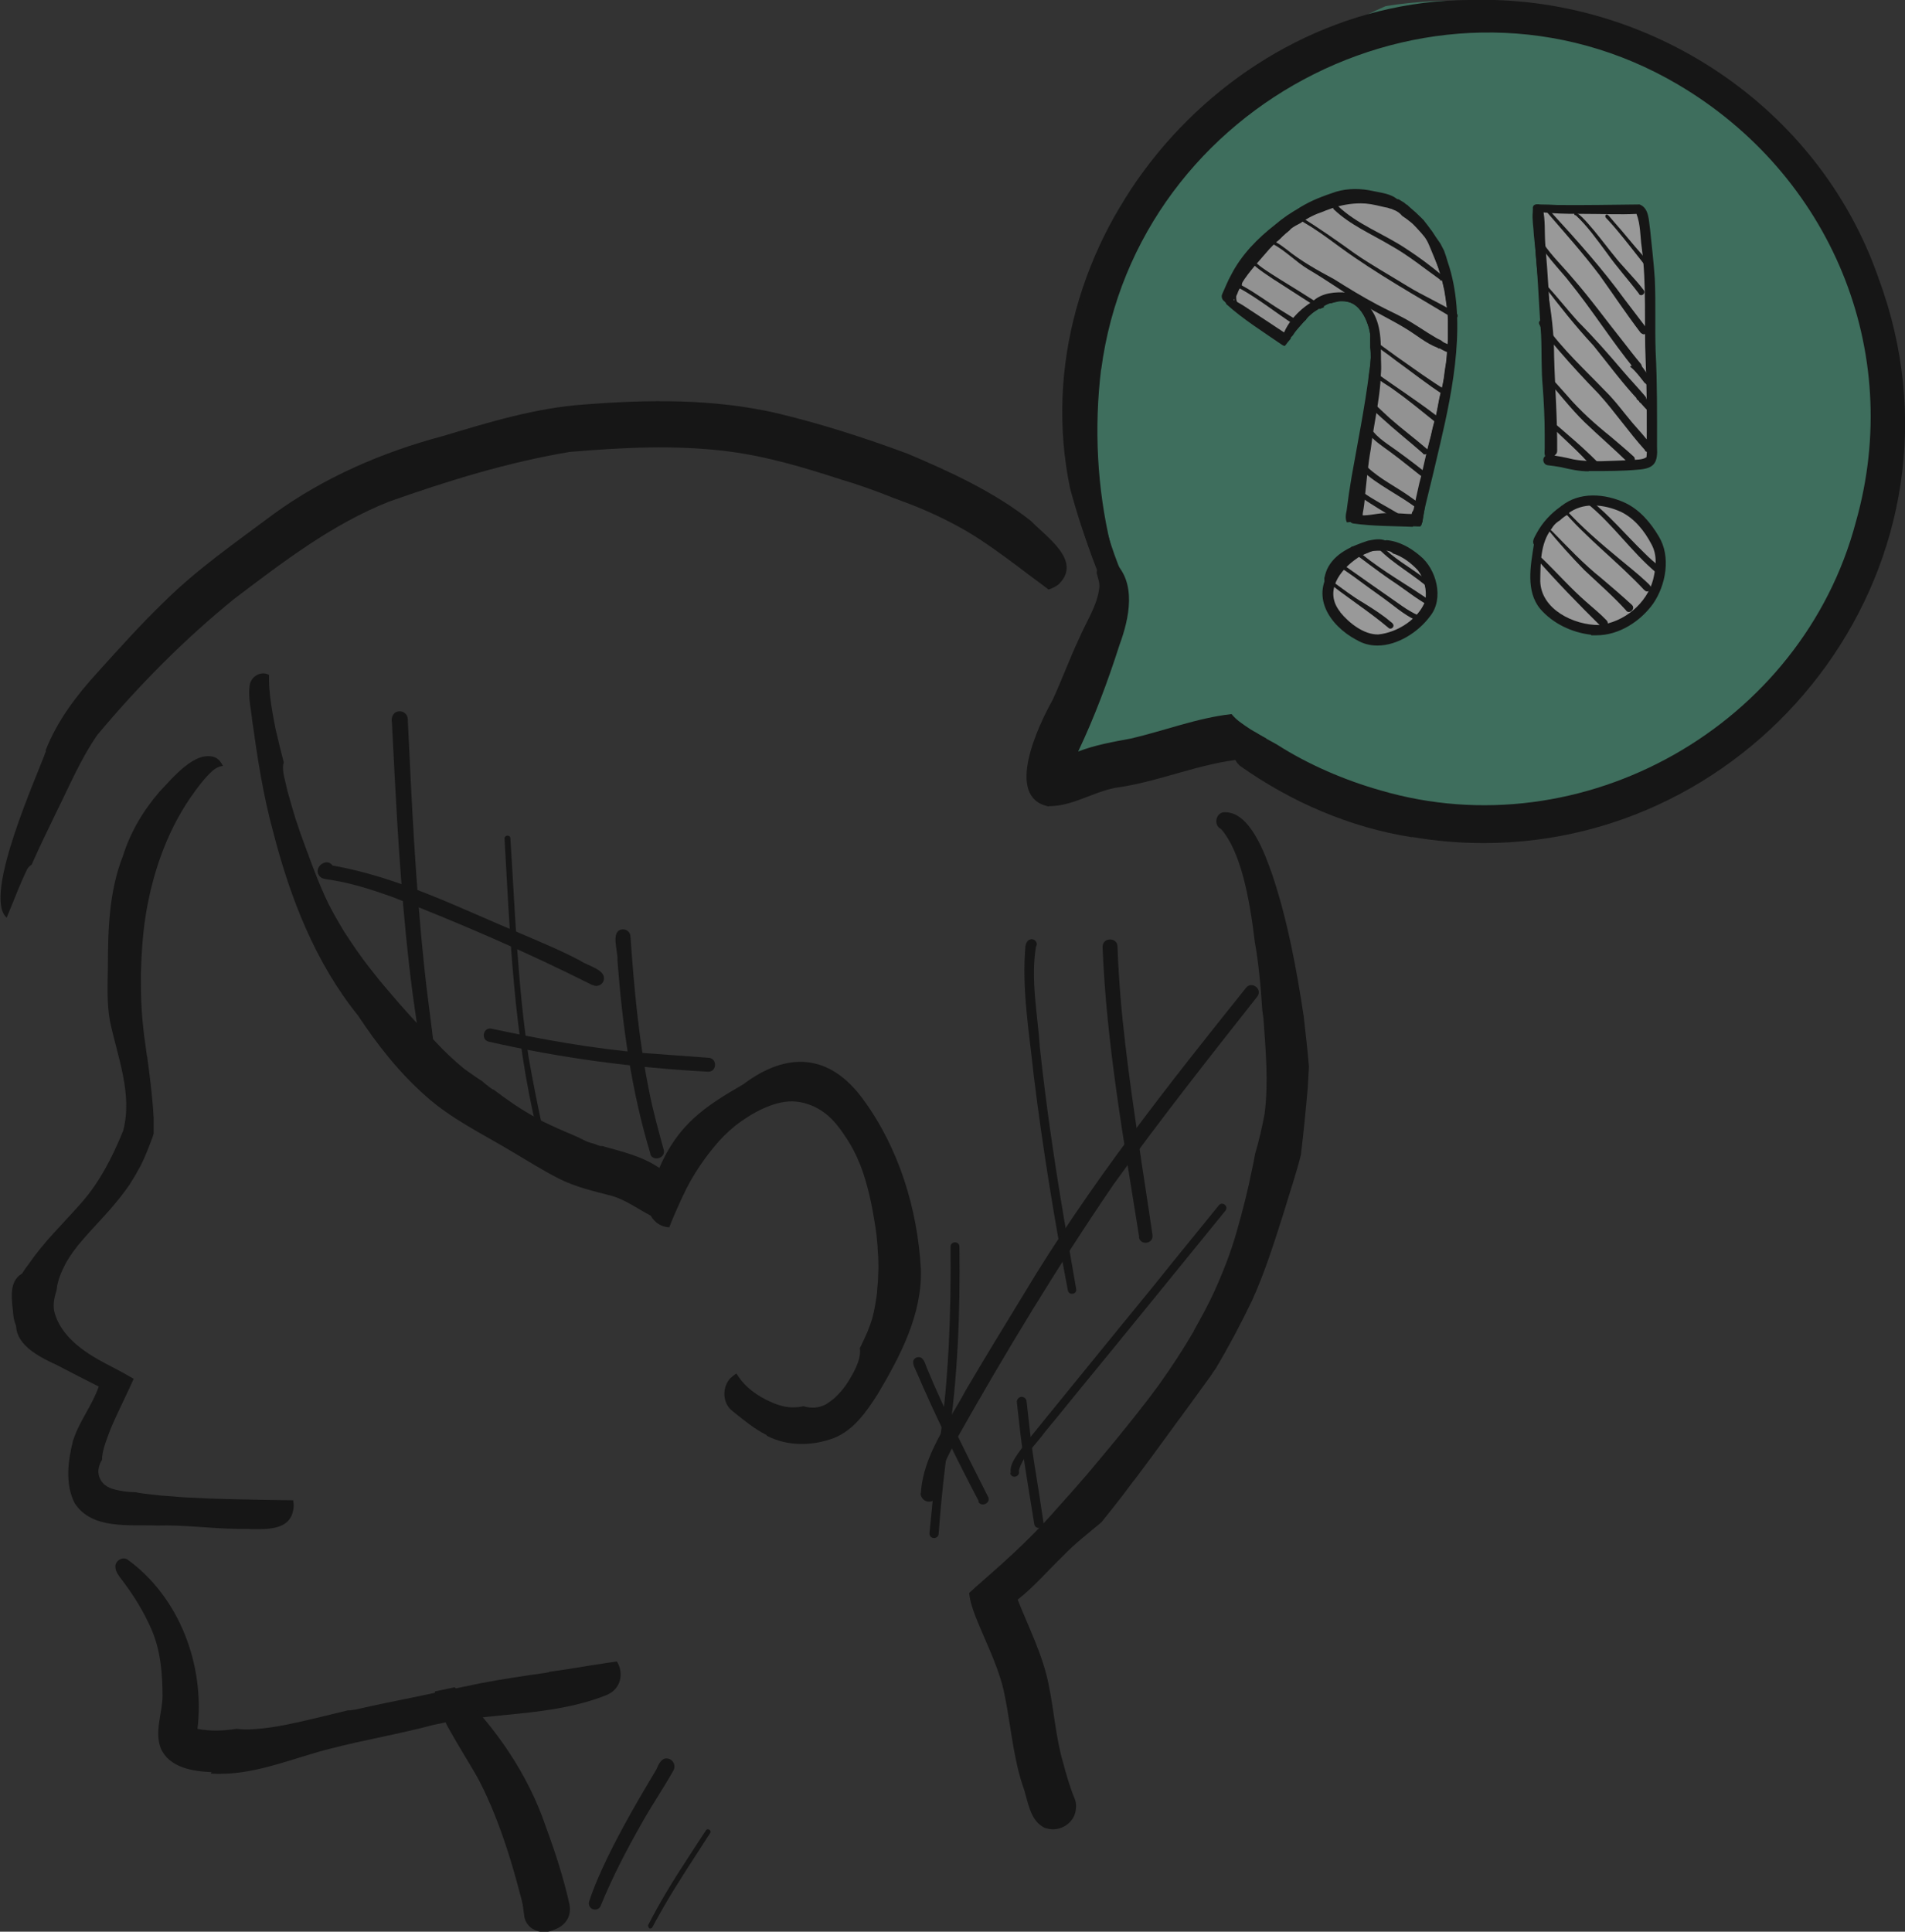 <svg xmlns="http://www.w3.org/2000/svg" id="Ebene_2" viewBox="0 0 68.68 69.63"><rect x="0" y="0" width="68.68" height="69.63" fill="#333333" stroke="none"/><defs><style>.cls-1{fill:#f2f2f2;}.cls-2{fill:#fff;}.cls-3{fill:#161616;}.cls-4{fill:#49aa87;}.cls-5{opacity:.5;}</style></defs><g id="color" class="cls-5"><path class="cls-4" d="m39.63,9.4s-2.43,4.7.31,11.07l-2.3,6.95,6.04-1.16s10.34,6.37,17.69.58c0,0,11.74-7.94,3.06-21.33,0,0-5.54-6.7-14.47-5.29,0,0-9.34,3.97-10.34,9.18Z"></path><path class="cls-1" d="m44.22,10.71l2.1,1.52,1.3-1.3,1.41-.17.66,1.74-.83,6.15,2.09.11,1.1-4.27.4-3.01-.68-2.7-1.79-1.71-2.81.39s-2.26,1.35-2.95,3.25"></path><circle class="cls-2" cx="49.66" cy="21.39" r="1.75"></circle><circle class="cls-2" cx="57.57" cy="20.43" r="2.26"></circle><path class="cls-2" d="m55.52,7.6l.48,9.03,3.47.07s.33-8.94-.37-9.08h-3.58Z"></path></g><g id="ICONS_Sonstiges"><path class="cls-3" d="m9,55.11c-.16,0-.31,0-.45,0-.96-.01-1.91-.15-2.88-.12-1-.04-2.36.16-2.98-.81-.35-.69-.24-1.52-.06-2.24.22-.7.69-1.27.93-1.96-.5-.25-1-.51-1.5-.77-.79-.36-1.82-.9-1.37-1.93-.31-.62-.05-1.22.35-1.72.53-.78,1.21-1.43,1.83-2.13.7-.77,1.18-1.71,1.57-2.67.35-1.33-.21-2.68-.48-3.97-.11-.63-.08-1.28-.07-1.92,0-1.35.04-2.74.54-4.01.27-.86.73-1.64,1.32-2.32.45-.47,1.28-1.51,2-1.24.14.06.22.18.29.31-.19.01-.35.14-.48.27-.2.2-.37.42-.53.64-.93,1.26-1.48,2.77-1.75,4.31-.13.75-.18,1.51-.2,2.27,0,.38,0,.77.02,1.15.02.4.06.79.11,1.19,0,0,0-.02,0-.02.03.22.06.44.09.67,0-.02,0-.04,0-.05.1.75.2,1.51.24,2.27,0,.18,0,.37,0,.55-.02.07-.04.14-.07.21-.12.32-.24.63-.39.93,0,0,0,0,0,0,0,0,0,0,0,0-.12.22-.24.44-.38.65,0,0,0,0,0,0,0,0,0,0,0,0,0,0,0,0,0,.01-.23.34-.49.66-.76.97,0,0,0,0,0,0-.31.35-.64.69-.95,1.05-.23.26-.45.55-.62.86-.16.3-.3.63-.33.97-.09.28-.15.57-.06.85.23.75.89,1.26,1.55,1.64.3.17.61.32.92.49.12.07.24.14.37.21-.05.1-.09.21-.14.31-.14.3-.28.59-.42.89-.14.3-.28.6-.39.92-.09.25-.19.52-.19.8,0,0,0,0,0,0-.07.1-.11.22-.13.35-.02.18.04.35.16.49.09.1.22.17.35.21.17.05.34.08.51.1.11.01.22.02.33.02.01,0,.03,0,.04.01.14.03.28.04.42.06.15.02.3.03.45.05.14.01.28.02.42.03.18.02.36.03.54.04.53.03,1.06.05,1.59.06.73.02,1.47.03,2.21.04.01.06.02.13.02.19-.03.75-.65.85-1.27.85-.1,0-.2,0-.3,0Z"></path><path class="cls-3" d="m5.09,42.01s0,0,0,0c0,0,0,0,0,0,0,.01-.01.03-.02.04,0,0,0-.02.01-.03Z"></path><path class="cls-3" d="m1.64,27.06c.42-1.08,1.13-2.01,1.91-2.86.77-.85,1.54-1.71,2.36-2.5,1.2-1.19,2.59-2.15,3.94-3.16,1.83-1.33,3.93-2.24,6.11-2.82,1.67-.5,3.36-1.02,5.11-1.14,2.31-.18,4.65-.21,6.92.31,1.6.38,3.18.89,4.72,1.46,1.56.66,3.13,1.38,4.46,2.43.56.58,1.86,1.44,1,2.28-.13.1-.26.16-.37.19-.1-.08-.2-.15-.3-.23,0,0,0,0,0,0,0,0,0,0,0,0,0,0,0,0,0,0,0,0,0,0,0,0,0,0-.02-.01-.03-.02h0s0,0,0,0c0,0,0,0,0,0h0c-.13-.1-.26-.19-.39-.29.01.01.03.02.04.03-.3-.23-.61-.46-.91-.68.01,0,.03.02.04.03-.05-.04-.1-.07-.15-.11.01.01.03.02.04.03-.53-.39-1.08-.76-1.66-1.07-.6-.32-1.22-.6-1.86-.84.02,0,.03.01.05.02-.16-.06-.32-.12-.48-.18-.62-.25-1.24-.47-1.88-.66-1.36-.44-2.66-.83-4.06-1.01-1.89-.24-3.81-.14-5.71.02-2.22.37-4.39,1.04-6.51,1.79-2.07.82-3.83,2.18-5.59,3.51-1.8,1.46-3.45,3.13-4.93,4.9-.61.88-1.02,1.87-1.5,2.83-.29.61-.6,1.23-.87,1.85-.07.04-.13.1-.17.18-.21.44-.39.89-.57,1.34-.05.13-.11.26-.16.39-.89-.79,1.17-5.27,1.42-6.02Z"></path><path class="cls-3" d="m7.63,63.88c-.68-.03-1.52-.16-1.83-.85-.24-.61.05-1.26.06-1.88,0-.82-.07-1.66-.4-2.42-.28-.64-.65-1.24-1.08-1.8-.1-.13-.21-.27-.22-.44-.02-.22.24-.39.43-.28h0c1.89,1.37,2.8,3.82,2.53,6.11.47.09.94.07,1.39,0,.02,0,.03,0,.05,0,.09.01.19.02.28.02.1,0,.2,0,.3-.01.38-.02.76-.08,1.13-.15.76-.15,1.52-.35,2.28-.53,0,0,.01,0,.02,0,0,0-.01,0-.02,0,0,0-.01,0-.02,0,.01,0,.02,0,.03,0,0,0,0,0,0,0,0,0,.01,0,.02,0,0,0,.01,0,.02,0,.01,0,.02,0,.03,0,0,0,0,0,.01,0,.02,0,.03,0,.05-.01,0,0,0,0,0,0,0,0,0,0,0,0,0,0,0,0,0,0,.02,0,.04,0,.06-.01.01,0,.03,0,.04,0,.77-.18,1.55-.33,2.32-.49.75-.16,1.5-.32,2.24-.47,0,0,0,0,0,0,0,0,0,0,0,0,0,0,0,0,0,0,0,0,0,0,0,0,0,0,0,0,0,0,0,0,0,0,0,0,.79-.15,1.59-.27,2.39-.38-.02,0-.03,0-.05,0,.04,0,.08-.01.12-.02-.02,0-.04,0-.05,0,.67-.09,1.33-.21,2-.31.16-.02.32-.05.48-.07.25.4.18,1.01-.42,1.23-1.98.77-4.13.6-6.17,1.05-1.23.33-2.49.54-3.73.86-1.32.33-2.61.91-3.99.91-.11,0-.22,0-.33-.01Z"></path><path class="cls-3" d="m12.68,61.6s-.02,0-.03,0c0,0,0,0-.01,0,0,0,0,0,0,0,.02,0,.03,0,.05-.01Z"></path><path class="cls-3" d="m17.42,60.6s-.02,0-.03,0c.01,0,.02,0,.03,0Z"></path><path class="cls-3" d="m18.9,69.06c-.14-.97-.21-1.97-.57-2.89-.6-1.38-1.46-2.62-2.19-3.93-.17-.29-.2-.71.17-.85.26-.15.57.2.4.44.95,1.4,2.04,2.72,2.81,4.23.38.81.54,1.7.75,2.56.07.21.09.43-.02.64-.28.6-1.25.47-1.35-.19Z"></path><path class="cls-3" d="m37.72,65.91c-.62-.24-.65-1.03-.86-1.58-.37-1.14-.43-2.34-.7-3.5-.22-.87-.64-1.68-.97-2.51-.11-.28-.22-.59-.25-.9.08-.07.15-.13.22-.2,0,0,0,0,0,0,.95-.83,1.89-1.66,2.73-2.6,0,0,0,0-.01.01.05-.06.11-.12.16-.18,0,0,0,0-.01.01.39-.43.77-.86,1.15-1.3.37-.44.74-.88,1.1-1.32.51-.63,1.02-1.26,1.5-1.92.45-.63.87-1.27,1.26-1.94,0,0,0,0,0,0,0,0,0,0,0-.01,0,0,0-.01.01-.02,0,0,0,0,0,0h0s0,0,0,0h0c.26-.46.51-.92.73-1.4.32-.71.6-1.42.81-2.17.21-.73.4-1.48.55-2.23.04-.19.08-.38.11-.56.14-.47.25-.95.34-1.43.15-1.14.04-2.3-.04-3.45-.01-.09-.03-.19-.04-.29-.03-.44-.06-.87-.11-1.31-.04-.38-.09-.77-.16-1.15-.19-1.6-.51-3.27-1.22-4.08-.27-.12-.2-.56.09-.6.95-.07,1.5,1.52,1.76,2.25.55,1.65.87,3.37,1.13,5.09.07.61.14,1.22.19,1.83-.01.23-.03.47-.04.7,0,0,0-.01,0-.02,0,.01,0,.02,0,.03,0,0,0-.01,0-.02,0,0,0,.02,0,.03,0,0,0,0,0-.01,0,0,0,.01,0,.02h0c-.07.81-.15,1.63-.25,2.45-.17.68-.4,1.35-.6,2.02-.35,1.1-.69,2.2-1.17,3.25-.4.83-.83,1.64-1.3,2.43-.06.08-.12.17-.17.25-.45.63-.91,1.25-1.37,1.88-.47.64-.93,1.28-1.41,1.91,0,0,0,0,0-.01,0,.01-.02.02-.02.03,0,0,0,0,0,0-.13.17-.26.35-.39.52-.25.32-.5.64-.76.96-.46.39-.95.76-1.37,1.2-.55.53-1.05,1.12-1.65,1.59.4,1.02.91,2,1.12,3.08.19.92.25,1.87.51,2.77.12.45.25.91.43,1.34.07.17.05.38,0,.54-.11.33-.45.55-.79.55-.09,0-.18-.02-.27-.05Z"></path><path class="cls-3" d="m27.64,51.73c-.46-.23-.85-.56-1.25-.88-.35-.28-.36-.85-.06-1.17.08-.07.15-.13.22-.17.11.18.24.34.39.48,0,0,0,0,0,0,0,0,0,0,.01.01,0,0,0,0,0,0h0s0,0,0,0h0s0,0,0,0c0,0,0,0,0,0,0,0,0,0,.01.01,0,0,0,0,0,0,.2.18.43.33.67.45.28.14.59.26.9.27.02,0,.05,0,.07,0,.12,0,.24-.01.36-.04.11.03.22.05.33.05.02,0,.05,0,.07,0,.15-.01.29-.05.42-.12.08-.05.16-.11.24-.17.14-.11.26-.25.37-.38.12-.15.22-.31.31-.47.11-.19.21-.4.27-.61.03-.12.05-.27.03-.4.04-.08.08-.15.11-.23,0,.02-.02.03-.02.05.14-.29.27-.59.36-.9.08-.3.13-.61.17-.92h0s0-.02,0-.03c0,0,0-.01,0-.02h0s0,0,0,0c0,0,0,0,0,0h0c.02-.2.04-.41.04-.61,0-.07.01-.14.01-.21,0-.03,0-.05,0-.07,0-.22-.01-.43-.03-.65h0s0-.02,0-.03c0,0,0-.02,0-.02h0c-.02-.24-.04-.48-.08-.72-.06-.39-.13-.78-.22-1.17-.09-.36-.19-.73-.33-1.08-.15-.37-.33-.72-.56-1.05-.22-.33-.47-.65-.8-.87-.32-.22-.7-.35-1.09-.36-.37,0-.72.11-1.05.26-.35.16-.68.37-.98.6-.3.24-.57.51-.81.81-.24.29-.46.6-.66.92-.22.35-.4.72-.57,1.1-.13.28-.25.56-.36.85-.26-.01-.51-.14-.67-.42-.46-.24-.89-.56-1.39-.71-.66-.17-1.32-.32-1.93-.63-.54-.27-1.22-.7-1.7-.98-1.05-.63-2.18-1.17-3.1-2-.95-.84-1.73-1.83-2.43-2.89-1.54-1.91-2.44-4.22-3.05-6.58-.37-1.34-.58-2.71-.77-4.08-.04-.41-.15-.82-.09-1.23.04-.36.44-.55.7-.39,0,.08,0,.15,0,.22,0,.19.02.38.04.57.05.4.12.79.2,1.18.09.4.19.79.29,1.18,0,.02-.01.05-.02.07-.02.14,0,.29.03.43.04.17.08.35.12.52.09.33.19.67.29,1,.12.37.25.74.39,1.11.14.38.28.76.43,1.13.16.38.32.76.52,1.12.19.34.38.68.6,1,.22.33.45.66.69.97.24.31.49.62.75.92.51.6,1.03,1.19,1.6,1.73.02.02.04.03.05.05.33.36.68.69,1.06,1,.21.15.42.3.64.44.1.09.2.17.31.25.04.03.07.05.11.06.49.37.99.72,1.53,1.01,0,0,0,0,0,0,0,0,.01,0,.02.01,0,0-.01,0-.02,0,.34.18.69.34,1.04.49.14.06.28.12.42.18.12.06.25.12.37.18.09.03.17.06.26.08.05.02.1.04.16.06.04.02.08.02.12.02,0,0,0,0,.01,0,.71.2,1.43.36,2.06.79.67-1.55,1.61-2.2,3.02-3.01,1.59-1.2,3.12-1.12,4.33.54,1.29,1.76,1.96,3.95,2.08,6.12.05,1.64-.75,3.14-1.56,4.51-.4.62-.85,1.28-1.56,1.57-.37.14-.77.22-1.17.22-.44,0-.87-.09-1.27-.3Z"></path><path class="cls-3" d="m18.95,69.05c-.44-1.77-.95-3.55-1.83-5.16-.35-.71-.7-1.43-1.13-2.1-.13-.21-.31-.46-.31-.72,0-.03,0-.07,0-.1.24-.05.47-.1.71-.15,1.45,1.39,2.65,3.13,3.29,5.03.34.92.64,1.85.85,2.79.12.59-.36.96-.83.96-.31,0-.62-.17-.75-.55Z"></path><path class="cls-3" d="m1.02,48.13c-.36-.03-.51-.41-.54-.73-.04-.49-.2-1.19.31-1.49.27-.14.59.02.65.31.05.29-.08.58-.02.87.03.3.28.74-.1.92-.05.1-.19.16-.3.12Z"></path><path class="cls-3" d="m50.91,30.18c-2.24-.35-4.36-1.27-6.2-2.57-.55-.48-.06-1.29.54-1.22.16.1.33.2.5.29.09.05.19.1.29.16,1.14.73,2.46,1.29,3.73,1.65,7.3,2.14,15.2-2.34,17.14-9.68,1.75-6.18-.92-12.52-6.41-15.76-8.51-5.02-19.53.57-20.8,10.28,0,0,0-.01,0-.02,0,0,0,0,0-.02-.26,2.12-.15,4.31.35,6.39.08.33.18.65.25.98.02.09.03.2-.03.28-.59.74-1.58-2.93-1.69-3.33C36.75,8.81,44.03.04,52.97,0c6.5-.2,12.6,3.84,14.75,10.01,3.76,10.1-4.01,20.38-14.23,20.38-.84,0-1.71-.07-2.58-.22Z"></path><path class="cls-3" d="m39.99,21.17c-.19-.04-.28-.21-.34-.38-.09-.22-.18-.44-.26-.66-.77-2.07-1.04-4.32-.84-6.52.56-6.79,6.15-12.57,12.91-13.37.6-.08,1.2-.11,1.81-.11.22,0,.41.21.42.42.02.24-.18.47-.42.48-.53.02-1.06.07-1.52.13-1.32.18-2.5.5-3.7,1-7.14,2.99-10.58,11.38-7.61,18.51,0,0,0,0,0,0,.11.26-.15.56-.43.49Z"></path><path class="cls-3" d="m37.81,29.07c-1.63-.32-.35-2.97.14-3.84.34-.74.62-1.51.97-2.25.25-.58.63-1.14.71-1.77.03-.2-.05-.37-.09-.55,0-.33.26-.61.6-.44.86.77.57,2.08.22,3.03-.42,1.31-.9,2.6-1.49,3.84.62-.24,1.27-.35,1.91-.47,1.2-.28,2.38-.74,3.62-.88.1.12.22.23.35.32.11.08.21.15.32.22.19.12.38.23.58.34-.04.37-.3.72-.8.74-1.59.14-3.07.83-4.65,1.04-.81.16-1.54.66-2.38.66h-.01Z"></path><path class="cls-3" d="m15.19,37.85c-.48-2.72-.7-5.47-.87-8.23-.07-1.19-.13-2.38-.19-3.57-.04-.19.05-.4.26-.41.16-.01.3.11.31.27.14,2.97.28,5.94.59,8.9.1.99.25,1.98.36,2.97.03.28-.42.35-.47.07Z"></path><path class="cls-3" d="m19.36,40.74c-.84-3.44-.97-6.99-1.17-10.51-.01-.13.2-.15.21-.02.17,2.63.26,5.3.66,7.91.15.86.32,1.72.51,2.58.03.13-.18.18-.21.04Z"></path><path class="cls-3" d="m23.45,41.59c-.69-2.27-1.01-4.62-1.19-6.98.03-.32-.27-1.06.18-1.11.15-.01.28.1.29.25.13,1.87.3,3.73.67,5.57.14.72.34,1.43.53,2.13.08.3-.4.44-.49.14Z"></path><path class="cls-3" d="m33.66,55.44c-.09,0-.16-.09-.15-.18.04-.4.08-.81.12-1.21.07-.67.15-1.31.23-1.96.35-2.38.43-4.76.41-7.16.01-.2.33-.2.32.02.03,2.36-.06,4.74-.41,7.06,0,0,0-.01,0-.02-.03.27-.07.56-.1.83-.1.82-.18,1.64-.24,2.47,0,.09-.09.16-.18.15Z"></path><path class="cls-3" d="m21.36,35.51c-2.35-1.18-4.77-2.23-7.22-3.18-.76-.27-1.53-.52-2.33-.63-.11-.02-.22-.03-.29-.12-.25-.29.24-.7.47-.38,2.41.42,4.61,1.55,6.85,2.48.7.3,1.4.59,2.08.95.26.19,1,.33.83.75-.07.14-.24.2-.37.13Z"></path><path class="cls-3" d="m25.52,38.63c-2.66-.14-5.3-.49-7.89-1.08-.3-.06-.22-.53.09-.47,1.82.39,3.66.72,5.52.88.77.06,1.54.11,2.31.17.32.02.3.52-.03.5Z"></path><path class="cls-3" d="m35.29,54.12c-.8-1.52-1.56-3.07-2.24-4.65-.07-.17-.25-.44,0-.54.27-.08.31.29.4.46.07.17.15.35.22.52.39.88.8,1.75,1.23,2.61.24.48.48.95.72,1.43.12.22-.23.4-.35.18Z"></path><path class="cls-3" d="m37.29,54.95c-.15-.95-.32-1.92-.45-2.87-.07-.51-.12-1.02-.18-1.54-.01-.09.07-.18.16-.19.1,0,.18.07.19.16.08.72.16,1.48.27,2.19,0,0,0,0,0,0,0,0,0,0,0,0,0,0,0,0,0,0,0,0,0,0,0,0,.12.72.23,1.45.34,2.18.04.21-.28.28-.33.07Z"></path><path class="cls-3" d="m21.38,68.82c-.12-.04-.18-.17-.14-.28.18-.55.42-1.08.67-1.6.53-1.09,1.14-2.13,1.76-3.17.08-.19.19-.45.45-.37.16.05.24.24.17.4-.35.63-.79,1.27-1.13,1.88-.56.98-1.08,1.98-1.51,3.03-.04.1-.17.15-.27.11Z"></path><path class="cls-3" d="m23.41,69.51s-.06-.07-.04-.12c.42-.83.91-1.62,1.42-2.4.22-.34.44-.68.66-1.01.06-.1.22,0,.15.1-.55.86-1.13,1.72-1.64,2.6-.15.27-.3.52-.44.79-.02.04-.07.06-.12.04Z"></path><path class="cls-3" d="m38.5,46.52c-.49-2.57-.91-5.15-1.23-7.74-.16-1.55-.44-3.12-.3-4.68.02-.1.07-.21.18-.24.15-.04.29.13.2.26-.2,1.19.06,2.44.14,3.64.22,2.05.52,4.09.86,6.11.15.87.3,1.74.45,2.6.03.19-.27.24-.3.04Z"></path><path class="cls-3" d="m41.07,44.59c-.55-3.47-1.18-6.94-1.32-10.46,0-.35.54-.36.54,0,.08,2.37.42,4.71.76,7.05.16,1.11.34,2.22.5,3.34.04.32-.44.39-.49.07Z"></path><path class="cls-3" d="m33.2,53.82c.08-1.37.99-2.53,1.62-3.71.69-1.17,1.39-2.32,2.1-3.48,2.34-3.9,5.16-7.48,8-11.02.2-.26.61.04.41.31-1.76,2.23-3.52,4.46-5.18,6.77,0,0,0,0,0,0s0,0,0,0c-2.03,2.97-3.89,6.04-5.66,9.18-.29.58-.61,1.12-.7,1.77.02.21-.04.49-.3.49-.16,0-.3-.14-.3-.3Z"></path><path class="cls-3" d="m36.44,53.09c-.04-.27.13-.5.27-.71.33-.46.7-.89,1.05-1.33.86-1.06,1.72-2.11,2.58-3.17.64-.78,1.28-1.56,1.91-2.35.56-.69,1.13-1.39,1.69-2.08.12-.16.37.03.24.19-1.82,2.24-3.64,4.48-5.47,6.71-.34.42-.68.84-1.03,1.26-.33.46-.8.86-.95,1.4.07.22-.26.32-.31.09Z"></path><path class="cls-3" d="m55.78,16.25c-.02-1.45-.08-2.89-.13-4.33-.11-1.26-.32-2.51-.33-3.78,0-.14,0-.28.03-.41,0-.02.02-.03.04-.04.19-.07.13.27.15.38.07.8.13,1.6.25,2.39.14.79.24,1.59.24,2.4.03,1.13.12,2.26.11,3.39,0,.12-.09.18-.18.18s-.17-.06-.18-.18Z"></path><path class="cls-3" d="m57.28,16.99c-.34,0-.67-.07-1-.15-.16-.03-.32-.05-.48-.07-.1-.01-.17-.11-.16-.21.01-.1.11-.17.21-.16.3.03.59.09.88.16.66.12,1.38.04,2.04.03.19-.03.43,0,.59-.11.03-.3,0-.61.01-.92,0-.86,0-1.71-.04-2.57-.06-1.35.04-2.71-.14-4.06-.06-.4-.04-.84-.19-1.22-.6.03-1.19,0-1.79,0-.44,0-.87,0-1.31-.03-.16-.03-.78,0-.61-.27.06-.06.16-.05.23-.04.21,0,.43.01.64.02.98.01,1.97-.01,2.95-.02.35.13.33.59.38.9.06.59.13,1.18.17,1.78.04.87,0,1.74.03,2.62.06,1.14.05,2.29.05,3.43.03.57-.08.79-.69.83-.55.05-1.1.05-1.65.05h-.13Z"></path><path class="cls-3" d="m56.52,18.52s.03,0,.05,0c-.01,0-.03.02-.04.03-.07.03-.13.07-.19.12-.03.02-.06.05-.09.08,0,0,0,0,0,0-.1.06-.19.13-.26.23-.02.03-.04.06-.06.09-.4.52-.39,1.24-.4,1.87.02,1.03,1.22,1.6,2.13,1.59.89-.1,1.71-.77,1.94-1.64.1-.42.16-.87-.06-1.27-.25-.48-.61-.93-1.1-1.17-.31-.14-.66-.23-1-.23s-.65.09-.92.3Zm.84,4.36c-.69-.08-1.37-.4-1.83-.93-.53-.64-.35-1.56-.23-2.32-.08-.13.04-.29.1-.41.21-.39.52-.72.88-.97.66-.54,1.59-.46,2.32-.12.52.25.91.71,1.2,1.2.45.73.26,1.76-.2,2.43-.46.64-1.23,1.14-2.04,1.14-.06,0-.13,0-.19,0Z"></path><path class="cls-3" d="m55.74,16.49c-.08-.09-.05-.22-.05-.33,0-.17,0-.35,0-.52,0-.55-.03-1.15-.07-1.69-.06-.63-.03-1.25-.06-1.88-.09-1.2-.12-2.4-.26-3.59-.01-.28-.07-.56-.04-.85,0-.07,0-.15.06-.2.09-.1.26-.05.3.08.1.42.06.85.09,1.28.1,1.14.15,2.25.23,3.38,0,.79.03,1.59.09,2.37.03.43.03.86.04,1.29,0,.17,0,.34,0,.51,0,.05-.02.09-.05.13-.03.04-.08.05-.13.05s-.1-.02-.13-.05Z"></path><path class="cls-3" d="m57.39,16.83c-.49-.59-1.09-1.06-1.61-1.62-.03-.06.04-.11.09-.08.24.17.48.39.7.58.35.3.69.61,1.01.93.09.1,0,.23-.1.23-.03,0-.06-.01-.09-.04Z"></path><path class="cls-3" d="m58.7,16.68c-.51-.5-1.06-.97-1.58-1.47-.52-.51-.96-1.09-1.44-1.63-.05,0-.08-.06-.06-.11.06-.14.19.03.25.09.21.23.42.46.63.7.47.55,1.01,1.03,1.57,1.48.28.24.56.47.83.72.1.1,0,.26-.11.26-.03,0-.06,0-.09-.03Z"></path><path class="cls-3" d="m59.31,16.23c-.59-.65-1.09-1.39-1.68-2.04-.48-.49-.94-.99-1.39-1.51-.26-.32-.58-.62-.75-1-.02-.05,0-.11.05-.13.11-.04.14.08.17.16.61.87,1.41,1.6,2.15,2.37.37.36.67.78,1,1.17.23.26.45.51.67.78.05.06.04.15-.01.21-.03.03-.07.05-.11.05s-.08-.01-.11-.05Z"></path><path class="cls-3" d="m59.11,14.47c-.6-.63-1.11-1.33-1.66-2.01-.64-.69-1.22-1.42-1.79-2.17-.02-.02-.04-.06-.04-.09,0-.05.07-.05.08,0,.04.06.08.1.12.15.37.41.71.84,1.08,1.25.55.55,1.08,1.15,1.58,1.74.28.33.56.62.84.95.09.11-.01.24-.12.24-.03,0-.07-.01-.1-.04Z"></path><path class="cls-3" d="m58.94,13.32c-.84-1.03-1.55-2.17-2.39-3.2-.1-.16-1.27-1.38-.99-1.42,0,0,0,0,0,0,.03,0,.07.02.07.06.31.46.72.85,1.07,1.27.64.73,1.2,1.51,1.8,2.26.22.28.43.56.66.83.08.11-.01.24-.12.24-.03,0-.07-.01-.1-.04Z"></path><path class="cls-3" d="m59.16,12.01c-.52-.68-.99-1.39-1.49-2.09-.59-.78-1.24-1.51-1.88-2.25-.04-.07.07-.13.1-.06.01.02.04.05.05.06.92,1,1.83,2.02,2.63,3.12.26.35.54.7.8,1.05.07.1-.01.21-.11.21-.03,0-.07-.02-.1-.05Z"></path><path class="cls-3" d="m59.09,10.59c-.37-.49-.79-.95-1.15-1.46-.35-.47-.7-.97-1.13-1.37-.05.01-.07-.05-.04-.08.17-.14,1.23,1.32,1.4,1.51.34.44.75.82,1.09,1.27.06.08-.01.18-.09.18-.03,0-.06-.01-.08-.04Z"></path><path class="cls-3" d="m59.25,9.49c-.32-.4-.63-.81-.96-1.2-.09-.11-.19-.22-.29-.33-.04-.06-.17-.13-.11-.21.05-.05.1.02.13.05.06.07.12.14.18.21,0,0,0,0,0,0,.34.38.66.79,1,1.17.05.09.27.21.17.32-.02.02-.04.02-.06.02-.03,0-.05-.01-.07-.03Z"></path><path class="cls-3" d="m59.36,13.85s-.05-.03-.07-.05c-.15-.19-.3-.4-.49-.56-.03,0-.04-.05,0-.05.01,0,.03,0,.04.01-.02-.03-.05-.07-.03-.11.02-.03.07-.01.09.02.02-.03.06-.04.09-.02.14-.07.37.38.46.48.04.06.1.1.12.17.02.07-.06.14-.13.11-.01.01-.03.02-.05.02-.01,0-.02,0-.03,0Z"></path><path class="cls-3" d="m59.54,14.93c-.17-.15-.32-.32-.47-.49-.02-.03-.08-.04-.07-.08.01-.04.06-.02.09,0,.05-.01.09.04.13.07,0-.11.14-.09.16,0,.07.1.16.19.21.31,0,.02,0,.05-.01.07.02.02.04.04.04.07.01.04-.02.07-.05.07-.01,0-.02,0-.03-.01Z"></path><path class="cls-3" d="m57.72,22.58c-.81-.8-1.61-1.62-2.36-2.48-.02-.03,0-.08.02-.1.04-.03.1-.01.11.03.04.04.08.08.12.11.53.51,1.02,1.07,1.57,1.55.25.22.51.43.74.67.06.06.06.15,0,.21-.03.03-.07.04-.1.04s-.08-.01-.11-.04Z"></path><path class="cls-3" d="m58.64,22.02c-.47-.52-1.01-.99-1.52-1.47-.46-.47-.9-.96-1.32-1.47-.01,0-.02-.02-.01-.03.04-.06.13.08.17.1.57.58,1.13,1.18,1.77,1.69.38.32.75.64,1.11.97.1.1,0,.24-.11.25-.03,0-.07-.01-.1-.04Z"></path><path class="cls-3" d="m59.29,21.28c-.96-1.03-2.1-1.88-3.01-2.96-.02-.03,0-.09.04-.09.05,0,.07.09.11.12.6.66,1.28,1.24,1.97,1.81.31.26.63.51.92.78.08.09.28.2.16.34-.02.02-.06.04-.09.04s-.07-.01-.09-.04Z"></path><path class="cls-3" d="m59.72,20.65c-.91-.76-1.58-1.77-2.51-2.51-.11-.06,0-.22.09-.14.73.58,1.32,1.29,1.98,1.93.19.19.38.36.59.52.1.08.03.23-.08.23-.02,0-.05,0-.08-.03Z"></path><path class="cls-3" d="m45.98,12.19s.01,0,.02.01c-.07-.05-.13-.1-.2-.15-.32-.22-.64-.44-.95-.67-.12-.08-.23-.17-.34-.26,0,0,0,0,0-.01,0-.06.05-.1.11-.1.03.01.06.03.09.04,0,0,.01,0,.02.01.03.02.06.04.09.06.06.05.12.11.2.14.09.07.17.13.25.18.41.25.76.57,1.11.9,0,0,0,0,0,0-.02.03-.05.05-.07.08-.11-.09-.22-.18-.34-.26Z"></path><path class="cls-3" d="m50.97,18.96s-.06,0-.09-.01c-.08-.12,0-.32.03-.49.02-.02.03-.04.04-.06,0-.02.02-.04.02-.06.01-.05.02-.09.03-.14.02-.1.04-.19.06-.29.04-.16.07-.33.11-.49.05-.18.09-.35.13-.53.04-.17.08-.35.12-.52.01-.06.03-.11.04-.17.04-.17.09-.34.13-.51.04-.18.08-.36.13-.53.05-.17.09-.35.12-.53.03-.19.07-.37.12-.56,0,0,0,.02,0,.02.01-.06.03-.12.04-.18.04-.18.07-.37.09-.56.03-.18.06-.37.07-.56.02-.19.03-.38.04-.56,0-.19,0-.38,0-.58,0,0,0,.02,0,.03,0-.02,0-.04,0-.07,0-.11,0-.22-.02-.33,0-.09-.01-.18-.03-.28-.02-.18-.05-.36-.08-.54-.08-.36-.17-.71-.31-1.05-.07-.17-.14-.34-.21-.51-.04-.09-.07-.17-.12-.25-.05-.09-.11-.16-.18-.24-.06-.07-.13-.14-.19-.21-.07-.07-.13-.14-.21-.2-.1-.08-.19-.15-.3-.22-.07-.09-.16-.15-.26-.2-.06-.03-.13-.06-.2-.08-.05-.01-.11-.02-.16-.03-.04-.01-.08-.02-.13-.03-.13-.03-.25-.06-.38-.08-.12-.02-.24-.03-.36-.03-.35,0-.69.06-1.02.17-.08.03-.17.06-.25.09-.02.01-.05.02-.07.03-.3.1-.57.23-.83.42-.06.03-.11.06-.17.09-.18.1-.33.24-.48.38,0,0-.01.01-.02.02,0,0,0,0,0,0,0,0,0,0,0,0s0,0,0,0h0s0,0,0,0c0,0,0,0,0,0,0,0,0,0,0,0,0,0,0,0,0,0,0,0-.02.01-.02.02,0,0,0,0,0,0-.01,0-.02.02-.03.03-.05.04-.09.09-.14.13-.02.01-.04.03-.06.04-.08.06-.15.12-.22.18h0s0,0,0,0c-.04.04-.08.08-.12.12h0s0,0,0,0c0,0,0,0,0,.01,0,0,0,0,0,0,0,0,0,0-.01.01,0,0,0,0,0,0-.08.09-.17.17-.25.26-.08.09-.16.19-.24.28-.07.09-.14.17-.21.27-.05.07-.1.15-.14.24-.03.06-.04.12-.05.19,0,0,0,.01,0,.02-.1.12-.17.25-.16.41,0,.07.02.13.05.19.03.06.06.11.12.14.03.02.06.04.09.06.01.01.03.02.04.04-.03,0-.06,0-.08-.02-.02,0-.05,0-.07,0-.01,0-.03,0-.04,0-.21-.06-.19-.36-.16-.54.2-.77.76-1.41,1.25-2.02.63-.71,1.42-1.38,2.39-1.47.65-.06,1.33-.16,1.97.01.37.12.66.39.96.64.15.11.27.23.38.36.05.07.1.14.16.21.41.63.54,1.45.67,2.18.1.75.12,1.52.03,2.28-.12.96-.37,1.87-.5,2.82-.13.81-.33,1.55-.42,2.35-.04.3-.08.61-.15.91,0,.04-.03.07-.06.1-.07,0-.14-.02-.21-.02Z"></path><path class="cls-3" d="m50.97,18.96c-.09-.01-.18-.02-.26-.04-.13-.02-.26-.04-.39-.05-.09,0-.18-.02-.27-.03-.06,0-.12-.01-.17-.02h0c-.09,0-.17,0-.26-.01-.06,0-.12,0-.18,0-.15,0-.3,0-.45,0-.14,0-.29,0-.43.02h0c-.06-.11-.05-.26-.01-.43.05-.41.11-.81.18-1.22.22-1.24.47-2.48.63-3.73,0-.04.01-.09.02-.13.02-.14.03-.28.04-.43,0-.13,0-.25-.02-.38,0-.04,0-.09,0-.13,0-.09,0-.19,0-.29,0-.09-.03-.18-.05-.28-.05-.17-.11-.33-.2-.48-.09-.15-.21-.29-.36-.38-.12-.07-.26-.1-.4-.1-.06,0-.13,0-.19.02-.07.01-.13.03-.2.05,0,0-.02,0-.03.01-.01,0-.03,0-.04,0-.06.02-.12.05-.17.08-.06.02-.12.06-.17.09-.02.01-.05.02-.07.04-.08.05-.16.1-.23.16-.07.06-.14.12-.2.2,0,0,0,0,0,.01-.05.05-.1.09-.14.15-.12.13-.25.28-.34.43-.02.02-.04.04-.05.05-.03.03-.06.06-.09.09-.05.06-.1.11-.15.17-.02-.02-.05-.04-.07-.06.12-.47.86-1.3,1.07-1.47.33-.32.83-.36,1.27-.32.35.05.63.29.82.57.42.57.37,1.29.38,1.95.02.58-.12,1.16-.22,1.73-.2,1.26-.47,2.5-.63,3.76.32.06.64-.05.95-.06.21-.02.42,0,.63.01.14.01.29.02.43.02.23,0,.27.3.1.39-.03,0-.06,0-.09,0Z"></path><path class="cls-3" d="m45.99,12.2c-.06-.05-.12-.09-.18-.13-.32-.22-.64-.44-.95-.67-.16-.12-.32-.24-.47-.36-.08-.06-.15-.12-.23-.18,0,0,0,0-.01,0,.02-.09.13-.16.22-.11.09.05.17.11.25.18,0,0,0,.02.01.03.03.06.06.11.11.14.03.02.06.04.09.06.06.05.12.11.2.14.01,0,.03,0,.04.01.29.23.6.45.89.68.08.07.09.16.05.23,0,0-.01,0-.02-.01Z"></path><path class="cls-3" d="m45.98,12.19s0,0,0,0c0,0,.01,0,.02.01,0,0-.01,0-.02-.01Z"></path><path class="cls-3" d="m44.19,10.88s.02-.08.04-.11c.03-.14.11-.27.17-.41.21-.44.48-.86.79-1.24.21-.32.49-.6.77-.85.11-.09.21-.2.34-.26.15-.04.29.13.21.27-.01.02-.03.03-.04.04-.08.06-.15.13-.22.19,0,0,.01-.01.02-.02,0,0-.02.02-.02.02,0,0,0,0,0,0,0,0,0,0,0,0,0,0,0,0,0,0,0,0,0,0,0,0,0,0,0,0,0,0,0,0,0,0,0,0,0,0,0,0,0,0t0,0h0,0s0,0,0,0c0,0-.02.01-.02.02h0s-.02.02-.03.03c0,0,.01-.01.02-.02-.05.05-.1.1-.15.14-.02.01-.04.03-.06.04-.08.06-.15.12-.22.19,0,0,0,0,0,0,0,0,0,0,0,0h0s-.08.08-.12.12h0s0,0,0,0c0,0,0,0,0,0,0,0,0,0,0,0,0,0,0,0,0,0-.08.09-.17.17-.26.26-.08.09-.16.19-.24.28-.07.09-.14.17-.21.27-.05.07-.1.15-.14.24-.03.06-.04.12-.05.19,0,0,0,.01,0,.02-.07.09-.13.19-.16.3-.06.1-.12.2-.17.3-.01.03-.03.05-.06.06-.05-.04-.1-.08-.16-.12Z"></path><path class="cls-3" d="m46.22,12.43c-.68-.47-1.39-.91-2-1.46-.05-.06-.05-.15.02-.19.07-.04.15,0,.22.03.18.09.35.19.51.3,0,0,0,0,0,0,0,0,0,0,0,0,0,0,0,0,0,0h0s0,0,0,0c0,0,0,0,0,0,.51.33,1,.66,1.5.99.04.03.06.07.07.1-.01.02-.03.03-.04.05-.04.05-.09.1-.12.15-.02.02-.04.05-.06.07-.03,0-.07-.02-.1-.04Z"></path><path class="cls-3" d="m48.78,18.09c.05-1.06.25-2.1.39-3.15.11-.46.18-.92.18-1.39.01-.07.02-.14.03-.22.02-.14.03-.28.04-.43,0-.13,0-.25-.02-.38,0-.04,0-.08,0-.13,0-.09,0-.19,0-.29,0-.09-.03-.18-.05-.28-.05-.17-.11-.33-.2-.48-.09-.15-.21-.29-.36-.38-.12-.07-.26-.1-.4-.1-.06,0-.13,0-.19.02-.07.01-.13.03-.2.05,0,0-.02,0-.03,0-.01,0-.03,0-.04.01-.09.03-.16.07-.24.12-.06.02-.12.05-.17.09-.08.05-.16.1-.23.16-.07.06-.14.12-.2.2,0,0,0,0,0,.01-.05.05-.1.09-.14.14-.05.06-.1.11-.15.17-.03.03-.06.07-.09.1-.06.05-.12.17-.19.26,0,0-.01.01-.02.02-.02.02-.04.04-.05.06-.06.05-.13.06-.2-.04-.04-.09.01-.19.05-.26.14-.32.37-.59.63-.82.31-.26.67-.48,1.08-.53.14-.01.28,0,.43,0,.08,0,.15,0,.23,0,.25-.02.43.14.57.33.48.56.52,1.36.54,2.06.06,1.08-.24,2.12-.36,3.18-.1.56-.15,1.13-.21,1.69-.01.21-.04.42-.08.63,0,.08-.01.19-.04.27-.03,0-.05,0-.08,0-.09,0-.18,0-.28.01-.08-.19.07-.56.06-.74Z"></path><path class="cls-3" d="m44.17,10.88c-.1-.05-.15-.17-.11-.27.11-.24.2-.48.33-.71.37-.72.95-1.31,1.58-1.8.57-.49,1.24-.84,1.96-1.05.42-.13.88-.21,1.31-.1.18.05.35.14.53.21.08.02.2.12.1.2-.03.04-.09.03-.11-.01-.55-.14-1.11-.12-1.65.06-.69.2-1.3.52-1.85.98-.37.31-.75.61-1.04.99-.26.32-.45.64-.61,1.01-.1.16-.14.52-.36.52-.03,0-.06,0-.09-.02Z"></path><path class="cls-3" d="m44.33,10.87c-.08,0-.14-.08-.12-.16.37-.89,1.01-1.63,1.66-2.33.32-.32.63-.66,1.01-.91.4-.25.84-.41,1.29-.56.44-.13.91-.12,1.35-.02.28.06.59.09.83.27.19.16-.02.46-.23.33-.1-.06-.23-.1-.33-.12-.43-.09-.87-.21-1.31-.13-.5.1-1,.29-1.43.55-.48.33-.88.77-1.28,1.18-.34.4-.72.79-1,1.24-.11.18-.2.37-.3.56-.02.05-.07.1-.13.1h0Z"></path><path class="cls-3" d="m51.1,18.85s-.05-.1-.01-.15c.03-.77.18-1.55.34-2.31,0,0,0-.01,0-.02h0c.01-.06.03-.11.04-.17.04-.17.09-.34.13-.51.04-.18.08-.36.13-.53.05-.17.09-.35.12-.53.03-.19.07-.37.12-.56,0,0,0,.02,0,.02.01-.06.03-.12.04-.18.04-.18.07-.37.09-.56.03-.18.06-.37.07-.56.02-.19.03-.38.04-.56,0-.19,0-.38,0-.58,0,0,0,.02,0,.03,0-.02,0-.04,0-.07,0-.11,0-.22-.02-.33,0-.09-.01-.18-.03-.28-.02-.18-.05-.36-.08-.54-.08-.36-.17-.71-.31-1.05,0,0,0-.01,0-.02-.08-.22-.17-.44-.25-.65-.15-.34-.38-.61-.66-.85-.13-.11-.26-.22-.41-.28-.05-.02-.11-.03-.18-.04-.05-.02-.11-.05-.16-.06,0,0-.02,0-.03,0-.07-.04-.12-.11-.09-.22.05-.18.24-.16.38-.11.02,0,.03,0,.05,0,.06.04.12.07.18.11.02.01.04.02.05.04.01.01.03.02.04.03h0s.02.02.03.02h0s0,0,0,0c0,0,0,0,.01,0,0,0,0,0,0,0,.01.01.03.02.04.04.03.03.06.05.09.08,0,0,0,0,0,0,.12.1.24.21.35.32.04.04.08.08.12.12.15.2.3.4.44.61.05.08.11.15.16.23.04.08.09.17.13.25.05.13.09.26.13.4.7,2.03.21,4.53-.27,6.58-.17.73-.34,1.45-.52,2.17-.05.21-.09.39-.11.59,0,.04-.02.09-.05.11-.02.01-.03.02-.05.02-.03,0-.07-.02-.08-.05Z"></path><path class="cls-3" d="m48.32,22.07c.32.39.85.81,1.37.8.69-.07,1.45-.55,1.7-1.22.06-.37-.04-.79-.27-1.09-.24-.26-.55-.5-.9-.61-.02-.02-.04-.04-.06-.05-.05-.03-.11-.04-.16-.05-.07,0-.14,0-.21,0-.09,0-.19,0-.28.01-.06.01-.12.03-.17.06-.15.05-.3.13-.4.19,0,0,.01,0,.02-.01-.66.44-1.24,1.22-.64,1.96Zm.59,1c-1.01-.54-1.67-1.61-.89-2.59,0,0,.02-.01.02-.02.05-.05.11-.09.16-.14.1-.09.2-.17.3-.26.1-.08.19-.16.29-.24,0,0,0,0,.01,0,.08-.03.16-.06.25-.09.31-.1.62-.18.94-.26.45.04.86.27,1.2.56.6.48.88,1.55.37,2.18-.42.57-1.17,1.06-1.9,1.06-.26,0-.52-.06-.76-.21Z"></path><path class="cls-3" d="m47.94,21.13c-.31-.04-.17-.42-.1-.6.27-.59.9-.85,1.48-1.04.21-.04.44-.09.64,0,.07.03.13.05.19.09.07.04.06.17-.03.17-.01.02-.04,0-.04,0-.38,0-.73.14-1.07.3-.32.13-.64.33-.79.65-.07.16-.04.43-.27.43h-.01Z"></path><path class="cls-3" d="m50.94,18.99c-.72-.03-1.44-.02-2.15-.12-.12-.01-.22-.19-.06-.23,0,0,0,0,0,0,.14,0,.29-.01.43-.03.16-.02.31-.03.47-.03.19,0,.38,0,.56-.01.3,0,.6-.02.91,0,.21.03.22.37,0,.4-.04,0-.08,0-.12,0h-.04Z"></path><path class="cls-3" d="m50.08,22.65c-.74-.63-1.57-1.14-2.32-1.76-.02-.02-.02-.06,0-.08.02-.02.06-.02.08,0,.05.05.11.08.17.13.38.27.76.57,1.16.8.32.2.67.42.95.66.07.05.16.12.1.21-.02.03-.06.05-.09.05-.02,0-.04,0-.06-.02Z"></path><path class="cls-3" d="m51.01,22.34c-.42-.2-.77-.52-1.15-.79-.28-.2-.56-.4-.83-.6-.26-.2-.54-.38-.81-.57-.03-.03-.08-.06-.07-.11,0-.07.12-.09.14-.01.76.54,1.52,1.07,2.28,1.6.17.12.35.22.53.31.09.05.04.18-.04.18-.01,0-.03,0-.05-.01Z"></path><path class="cls-3" d="m51.62,21.89c-.52-.27-.97-.65-1.46-.97-.28-.19-.55-.39-.82-.59-.21-.17-.46-.31-.63-.53-.05-.09.09-.15.12-.06.74.68,1.63,1.17,2.46,1.73.13.09.27.17.41.25.04.03.06.08.04.12-.02.03-.05.05-.08.05-.02,0-.03,0-.04,0Z"></path><path class="cls-3" d="m51.61,21.29c-.6-.56-1.36-.94-1.93-1.53-.06-.07.05-.17.12-.1.43.46.99.76,1.48,1.13.15.12.3.23.44.35.04.03.05.09.02.13-.02.03-.05.04-.07.04-.02,0-.05,0-.06-.02Z"></path><path class="cls-3" d="m50.28,18.69c-.39-.25-.79-.47-1.17-.74-.07-.06-.24-.1-.2-.22.04-.09.2-.06.23.02.4.28.83.5,1.25.75.1.07.04.21-.06.21-.02,0-.04,0-.06-.02Z"></path><path class="cls-3" d="m51.09,18.33c-.65-.5-1.41-.83-2.01-1.39-.05-.04-.04-.12,0-.16.07-.07.16-.01.21.05.47.45,1.06.72,1.58,1.1.11.08.23.16.34.24.04.03.05.1.02.14-.02.03-.05.04-.08.04-.02,0-.04,0-.06-.02Z"></path><path class="cls-3" d="m51.21,17.14c-.36-.28-.72-.58-1.09-.85-.26-.19-.52-.36-.73-.59-.08-.08.05-.22.13-.13.14.17.31.3.49.43,0,0,0,0,0,0,0,0,0,0,0,0,.45.31.89.64,1.32.98.08.07.02.18-.06.18-.02,0-.04,0-.06-.02Z"></path><path class="cls-3" d="m51.31,16.35c-.49-.43-1.01-.84-1.49-1.28,0,0,0,0,0,0,0,0,0,0,0,0-.16-.14-.32-.29-.47-.44-.04-.04-.04-.1,0-.14.04-.04.1-.04.14,0,.2.21.41.39.61.58.43.38.9.73,1.34,1.11.09.07.02.2-.07.2-.02,0-.04,0-.07-.02Z"></path><path class="cls-3" d="m51.68,15.16c-.46-.37-.92-.75-1.4-1.09-.26-.2-.58-.34-.78-.59-.01-.03,0-.07.04-.08.06-.02.08.04.11.07.69.49,1.41.96,2.08,1.47.04.04.11.06.12.12.02.07-.04.13-.1.13-.02,0-.04,0-.06-.02Z"></path><path class="cls-3" d="m46.64,11.69c-.66-.43-1.28-.93-1.97-1.31-.07.06-.12,0-.13-.06,0-.07.06-.13.25-.02.5.27.95.62,1.45.92.17.1.33.21.5.31.04.03.06.08.03.13-.02.03-.05.04-.08.04-.02,0-.03,0-.05-.01Z"></path><path class="cls-3" d="m45.96,10.1c-.36-.25-.75-.47-1.01-.83-.05-.06.05-.13.09-.07.2.29.5.48.79.67.45.29.91.56,1.36.85.17.11.35.22.52.32.01,0,.02.02.03.03-.01,0-.02.02-.04.02-.04.02-.08.03-.12.05-.55-.35-1.08-.7-1.63-1.05Z"></path><path class="cls-3" d="m51.84,12.54c-.43-.16-.79-.48-1.18-.71-.49-.3-1.01-.54-1.49-.84-.67-.42-1.32-.88-2-1.28-.45-.27-.83-.68-1.29-.92-.02.12-.16-.02-.1-.08.15-.09.46.18.59.27.53.43,1.12.76,1.72,1.08.51.32,1.03.64,1.56.92.32.17.65.32.97.49.39.21.76.48,1.14.7.09.06.2.08.26.16.06.1-.03.23-.13.23-.01,0-.03,0-.04,0Z"></path><path class="cls-3" d="m52.39,11.47c-1.36-.82-2.76-1.6-4.05-2.54-.32-.23-.63-.47-.96-.68-.21-.15-.48-.26-.65-.46,0-.03,0-.05.04-.06.05,0,.09.07.13.09.67.41,1.32.87,1.96,1.33.61.42,1.26.78,1.89,1.17.57.35,1.19.61,1.75.97.1.06.04.2-.05.2-.02,0-.04,0-.06-.02Z"></path><path class="cls-3" d="m51.92,10.08c-.59-.42-1.15-.88-1.78-1.23-.69-.41-1.46-.74-2.05-1.3-.09-.09.05-.23.14-.13.7.67,1.64,1,2.44,1.53.48.31.92.64,1.35,1,.07.06.02.16-.06.16-.02,0-.04,0-.05-.02Z"></path><path class="cls-3" d="m52.04,14.23c-.59-.38-1.14-.82-1.71-1.23-.3-.24-.64-.45-.92-.7,0-.05,0-.1,0-.15.6.48,1.24.91,1.86,1.35.29.2.57.39.87.57.09.06.04.18-.05.18-.02,0-.03,0-.05-.02Z"></path><path class="cls-3" d="m52.17,12.69c-.07-.01-.8-.4-.51-.42,0,0,0,0,.01,0,.04-.05.08,0,.11.03.04-.11.2.02.27.04.07.05.24.07.22.17.03.02.07.04.09.08.02.05-.03.09-.08.08-.01.02-.03.03-.06.03-.02,0-.03,0-.05-.01Z"></path></g></svg>
